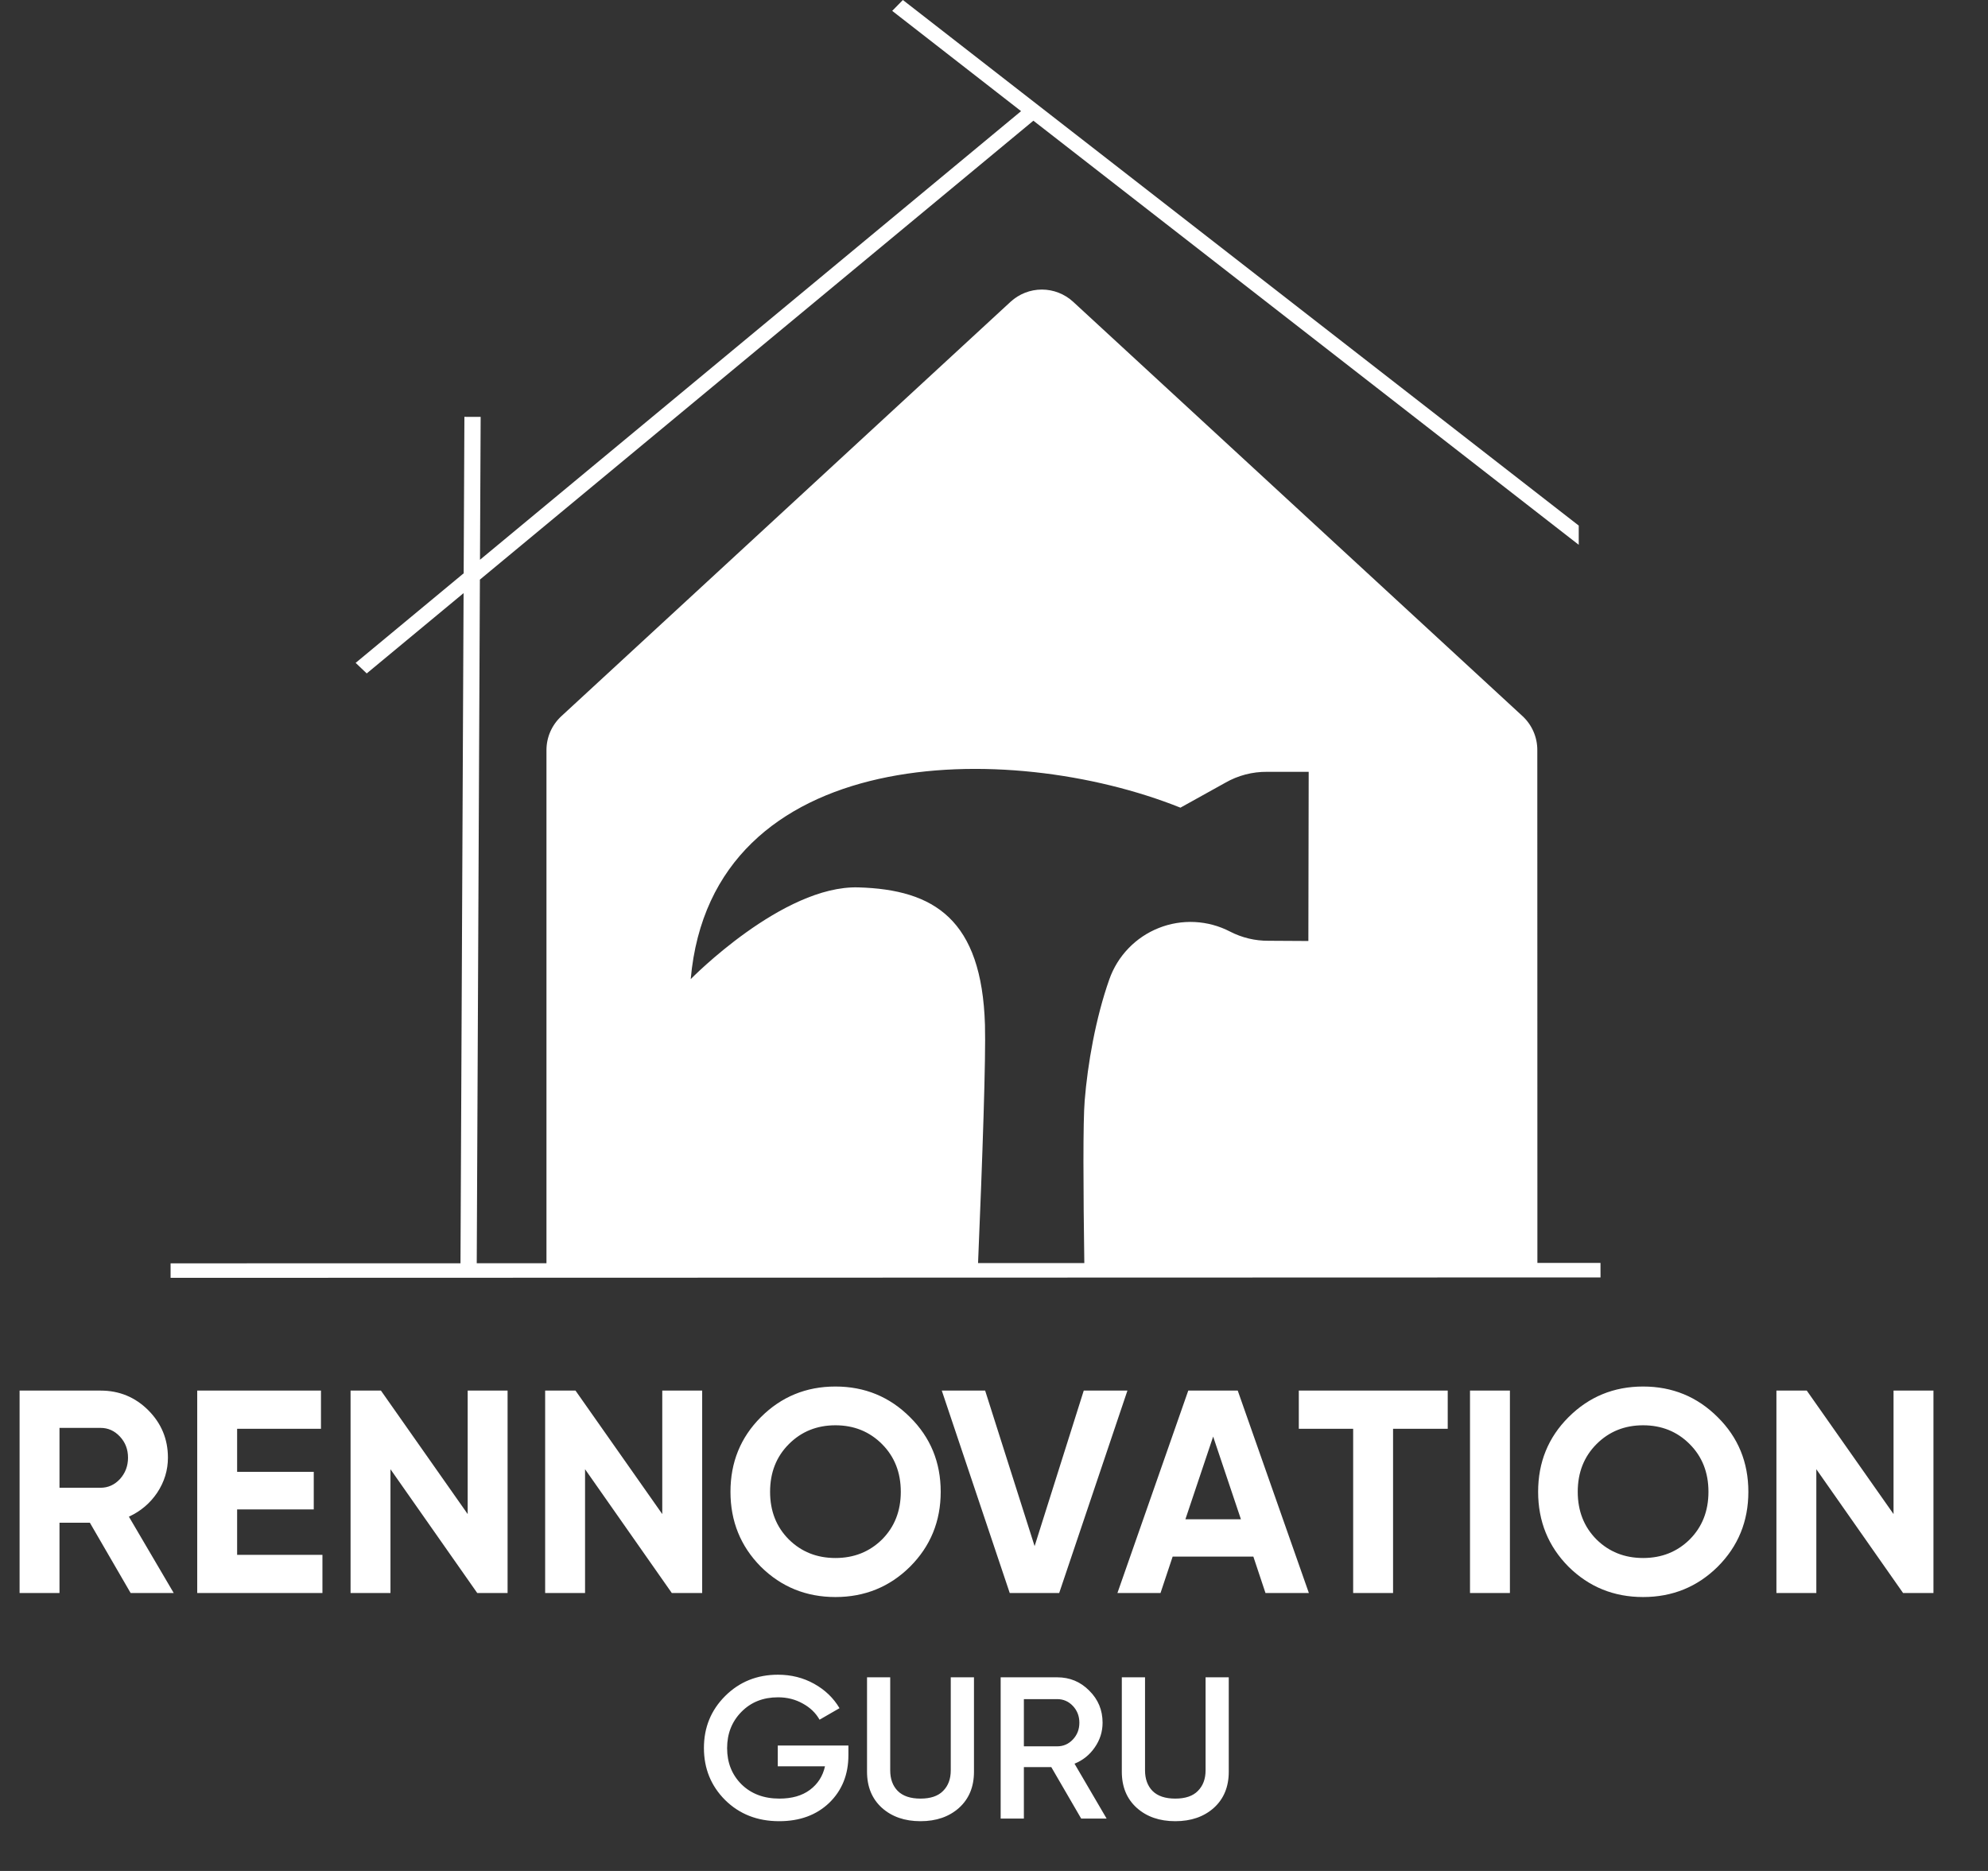 <svg width="68" height="64" viewBox="0 0 68 64" fill="none" xmlns="http://www.w3.org/2000/svg">
<rect x="0" y="0" width="68" height="64" fill="#333333" stroke="none"/>
<path d="M4.468 54.492L3.074 52.088H2.035V54.492H0.67V47.568H3.44C4.079 47.568 4.623 47.792 5.072 48.24C5.52 48.689 5.744 49.23 5.744 49.863C5.744 50.291 5.622 50.69 5.378 51.06C5.134 51.422 4.811 51.696 4.409 51.881L5.942 54.492H4.468ZM2.035 48.844V50.892H3.44C3.697 50.892 3.918 50.792 4.102 50.595C4.287 50.39 4.379 50.146 4.379 49.863C4.379 49.579 4.287 49.339 4.102 49.141C3.918 48.943 3.697 48.844 3.44 48.844H2.035ZM8.111 53.186H11.029V54.492H6.746V47.568H10.979V48.874H8.111V50.347H10.732V51.633H8.111V53.186ZM15.997 47.568H17.362V54.492H16.324L13.356 50.258V54.492H11.991V47.568H13.03L15.997 51.792V47.568ZM22.653 47.568H24.018V54.492H22.979L20.012 50.258V54.492H18.647V47.568H19.685L22.653 51.792V47.568ZM31.128 53.592C30.429 54.284 29.578 54.63 28.576 54.63C27.574 54.63 26.723 54.284 26.024 53.592C25.332 52.893 24.986 52.039 24.986 51.03C24.986 50.021 25.332 49.17 26.024 48.478C26.723 47.779 27.574 47.429 28.576 47.429C29.578 47.429 30.429 47.779 31.128 48.478C31.827 49.17 32.177 50.021 32.177 51.03C32.177 52.039 31.827 52.893 31.128 53.592ZM26.984 52.662C27.412 53.084 27.943 53.295 28.576 53.295C29.209 53.295 29.74 53.084 30.169 52.662C30.597 52.233 30.812 51.689 30.812 51.03C30.812 50.37 30.597 49.827 30.169 49.398C29.74 48.969 29.209 48.755 28.576 48.755C27.943 48.755 27.412 48.969 26.984 49.398C26.555 49.827 26.341 50.37 26.341 51.03C26.341 51.689 26.555 52.233 26.984 52.662ZM34.538 54.492L32.214 47.568H33.697L35.389 52.889L37.07 47.568H38.564L36.23 54.492H34.538ZM43.286 54.492L42.871 53.246H40.111L39.696 54.492H38.222L40.645 47.568H42.337L44.77 54.492H43.286ZM40.547 51.97H42.446L41.496 49.141L40.547 51.97ZM49.52 47.568V48.874H47.65V54.492H46.285V48.874H44.426V47.568H49.52ZM50.282 47.568H51.647V54.492H50.282V47.568ZM58.755 53.592C58.056 54.284 57.205 54.63 56.203 54.63C55.2 54.63 54.35 54.284 53.651 53.592C52.958 52.893 52.612 52.039 52.612 51.03C52.612 50.021 52.958 49.17 53.651 48.478C54.35 47.779 55.2 47.429 56.203 47.429C57.205 47.429 58.056 47.779 58.755 48.478C59.454 49.17 59.803 50.021 59.803 51.03C59.803 52.039 59.454 52.893 58.755 53.592ZM54.61 52.662C55.039 53.084 55.57 53.295 56.203 53.295C56.836 53.295 57.367 53.084 57.795 52.662C58.224 52.233 58.438 51.689 58.438 51.03C58.438 50.37 58.224 49.827 57.795 49.398C57.367 48.969 56.836 48.755 56.203 48.755C55.57 48.755 55.039 48.969 54.61 49.398C54.182 49.827 53.967 50.37 53.967 51.03C53.967 51.689 54.182 52.233 54.61 52.662ZM64.769 47.568H66.134V54.492H65.095L62.128 50.258V54.492H60.763V47.568H61.801L64.769 51.792V47.568Z" fill="white"/>
<path d="M29.02 59.709V60.041C29.02 60.703 28.801 61.246 28.364 61.67C27.927 62.088 27.356 62.298 26.652 62.298C25.907 62.298 25.29 62.056 24.802 61.573C24.319 61.09 24.078 60.496 24.078 59.792C24.078 59.093 24.319 58.501 24.802 58.018C25.29 57.531 25.893 57.287 26.611 57.287C27.062 57.287 27.474 57.39 27.846 57.597C28.219 57.804 28.509 58.083 28.716 58.432L28.033 58.826C27.904 58.596 27.713 58.412 27.46 58.274C27.207 58.131 26.924 58.06 26.611 58.06C26.105 58.06 25.688 58.225 25.361 58.557C25.035 58.888 24.871 59.302 24.871 59.799C24.871 60.296 25.035 60.708 25.361 61.035C25.693 61.361 26.125 61.525 26.659 61.525C27.087 61.525 27.434 61.426 27.701 61.228C27.973 61.025 28.145 60.756 28.219 60.42H26.604V59.709H29.02ZM32.804 61.842C32.464 62.146 32.024 62.298 31.486 62.298C30.947 62.298 30.508 62.146 30.167 61.842C29.827 61.534 29.657 61.122 29.657 60.607V57.376H30.45V60.558C30.45 60.853 30.535 61.087 30.706 61.262C30.881 61.437 31.14 61.525 31.486 61.525C31.831 61.525 32.089 61.437 32.259 61.262C32.434 61.087 32.521 60.853 32.521 60.558V57.376H33.315V60.607C33.315 61.122 33.145 61.534 32.804 61.842ZM36.982 62.208L35.96 60.448H35.022V62.208H34.228V57.376H36.16C36.593 57.376 36.959 57.528 37.258 57.832C37.562 58.131 37.714 58.497 37.714 58.929C37.714 59.238 37.624 59.521 37.444 59.778C37.269 60.032 37.039 60.215 36.754 60.331L37.852 62.208H36.982ZM35.022 58.122V59.737H36.16C36.372 59.737 36.552 59.659 36.699 59.502C36.846 59.346 36.92 59.155 36.92 58.929C36.92 58.704 36.846 58.513 36.699 58.356C36.552 58.2 36.372 58.122 36.16 58.122H35.022ZM41.52 61.842C41.179 62.146 40.74 62.298 40.201 62.298C39.663 62.298 39.223 62.146 38.883 61.842C38.542 61.534 38.372 61.122 38.372 60.607V57.376H39.166V60.558C39.166 60.853 39.251 61.087 39.421 61.262C39.596 61.437 39.856 61.525 40.201 61.525C40.546 61.525 40.804 61.437 40.974 61.262C41.149 61.087 41.237 60.853 41.237 60.558V57.376H42.03V60.607C42.03 61.122 41.86 61.534 41.52 61.842Z" fill="white"/>
<path d="M52.584 25.659C52.585 25.442 52.541 25.227 52.454 25.027C52.368 24.828 52.241 24.648 52.082 24.5L36.707 10.323C36.415 10.055 36.033 9.905 35.637 9.905C35.24 9.905 34.859 10.055 34.567 10.323L19.2 24.5C19.04 24.648 18.912 24.827 18.824 25.027C18.737 25.226 18.692 25.442 18.692 25.659V43.293H19.648C19.844 43.377 20.056 43.421 20.27 43.421H33.446C33.613 39.449 33.723 36.181 33.691 35.058C33.582 31.446 31.953 30.431 29.362 30.355C26.771 30.279 23.626 33.493 23.626 33.493C24.345 25.407 34.488 25.269 40.377 27.628L41.909 26.777C42.345 26.526 42.84 26.397 43.343 26.402H44.764L44.753 32.189L43.386 32.181C42.929 32.184 42.479 32.076 42.073 31.866C41.699 31.672 41.288 31.561 40.868 31.54C40.447 31.519 40.027 31.588 39.636 31.744C39.244 31.899 38.891 32.136 38.599 32.44C38.307 32.743 38.083 33.106 37.944 33.503C37.476 34.829 37.203 36.397 37.102 37.647C37.043 38.371 37.051 40.569 37.092 43.423H47.176V43.455H52.587V41.948C52.587 41.913 52.587 41.879 52.587 41.84L52.584 25.659Z" fill="white"/>
<path d="M16.307 43.212L16.415 19.827L35.347 4.129L54.001 18.636V17.979L30.883 0L30.518 0.372L34.926 3.802L16.418 19.148L16.441 14.261L15.885 14.259L15.86 19.611L12.165 22.675L12.544 23.036L15.857 20.289L15.751 43.213L5.835 43.215V43.711L54.746 43.697L54.745 43.201L16.307 43.212Z" fill="white"/>
</svg>
